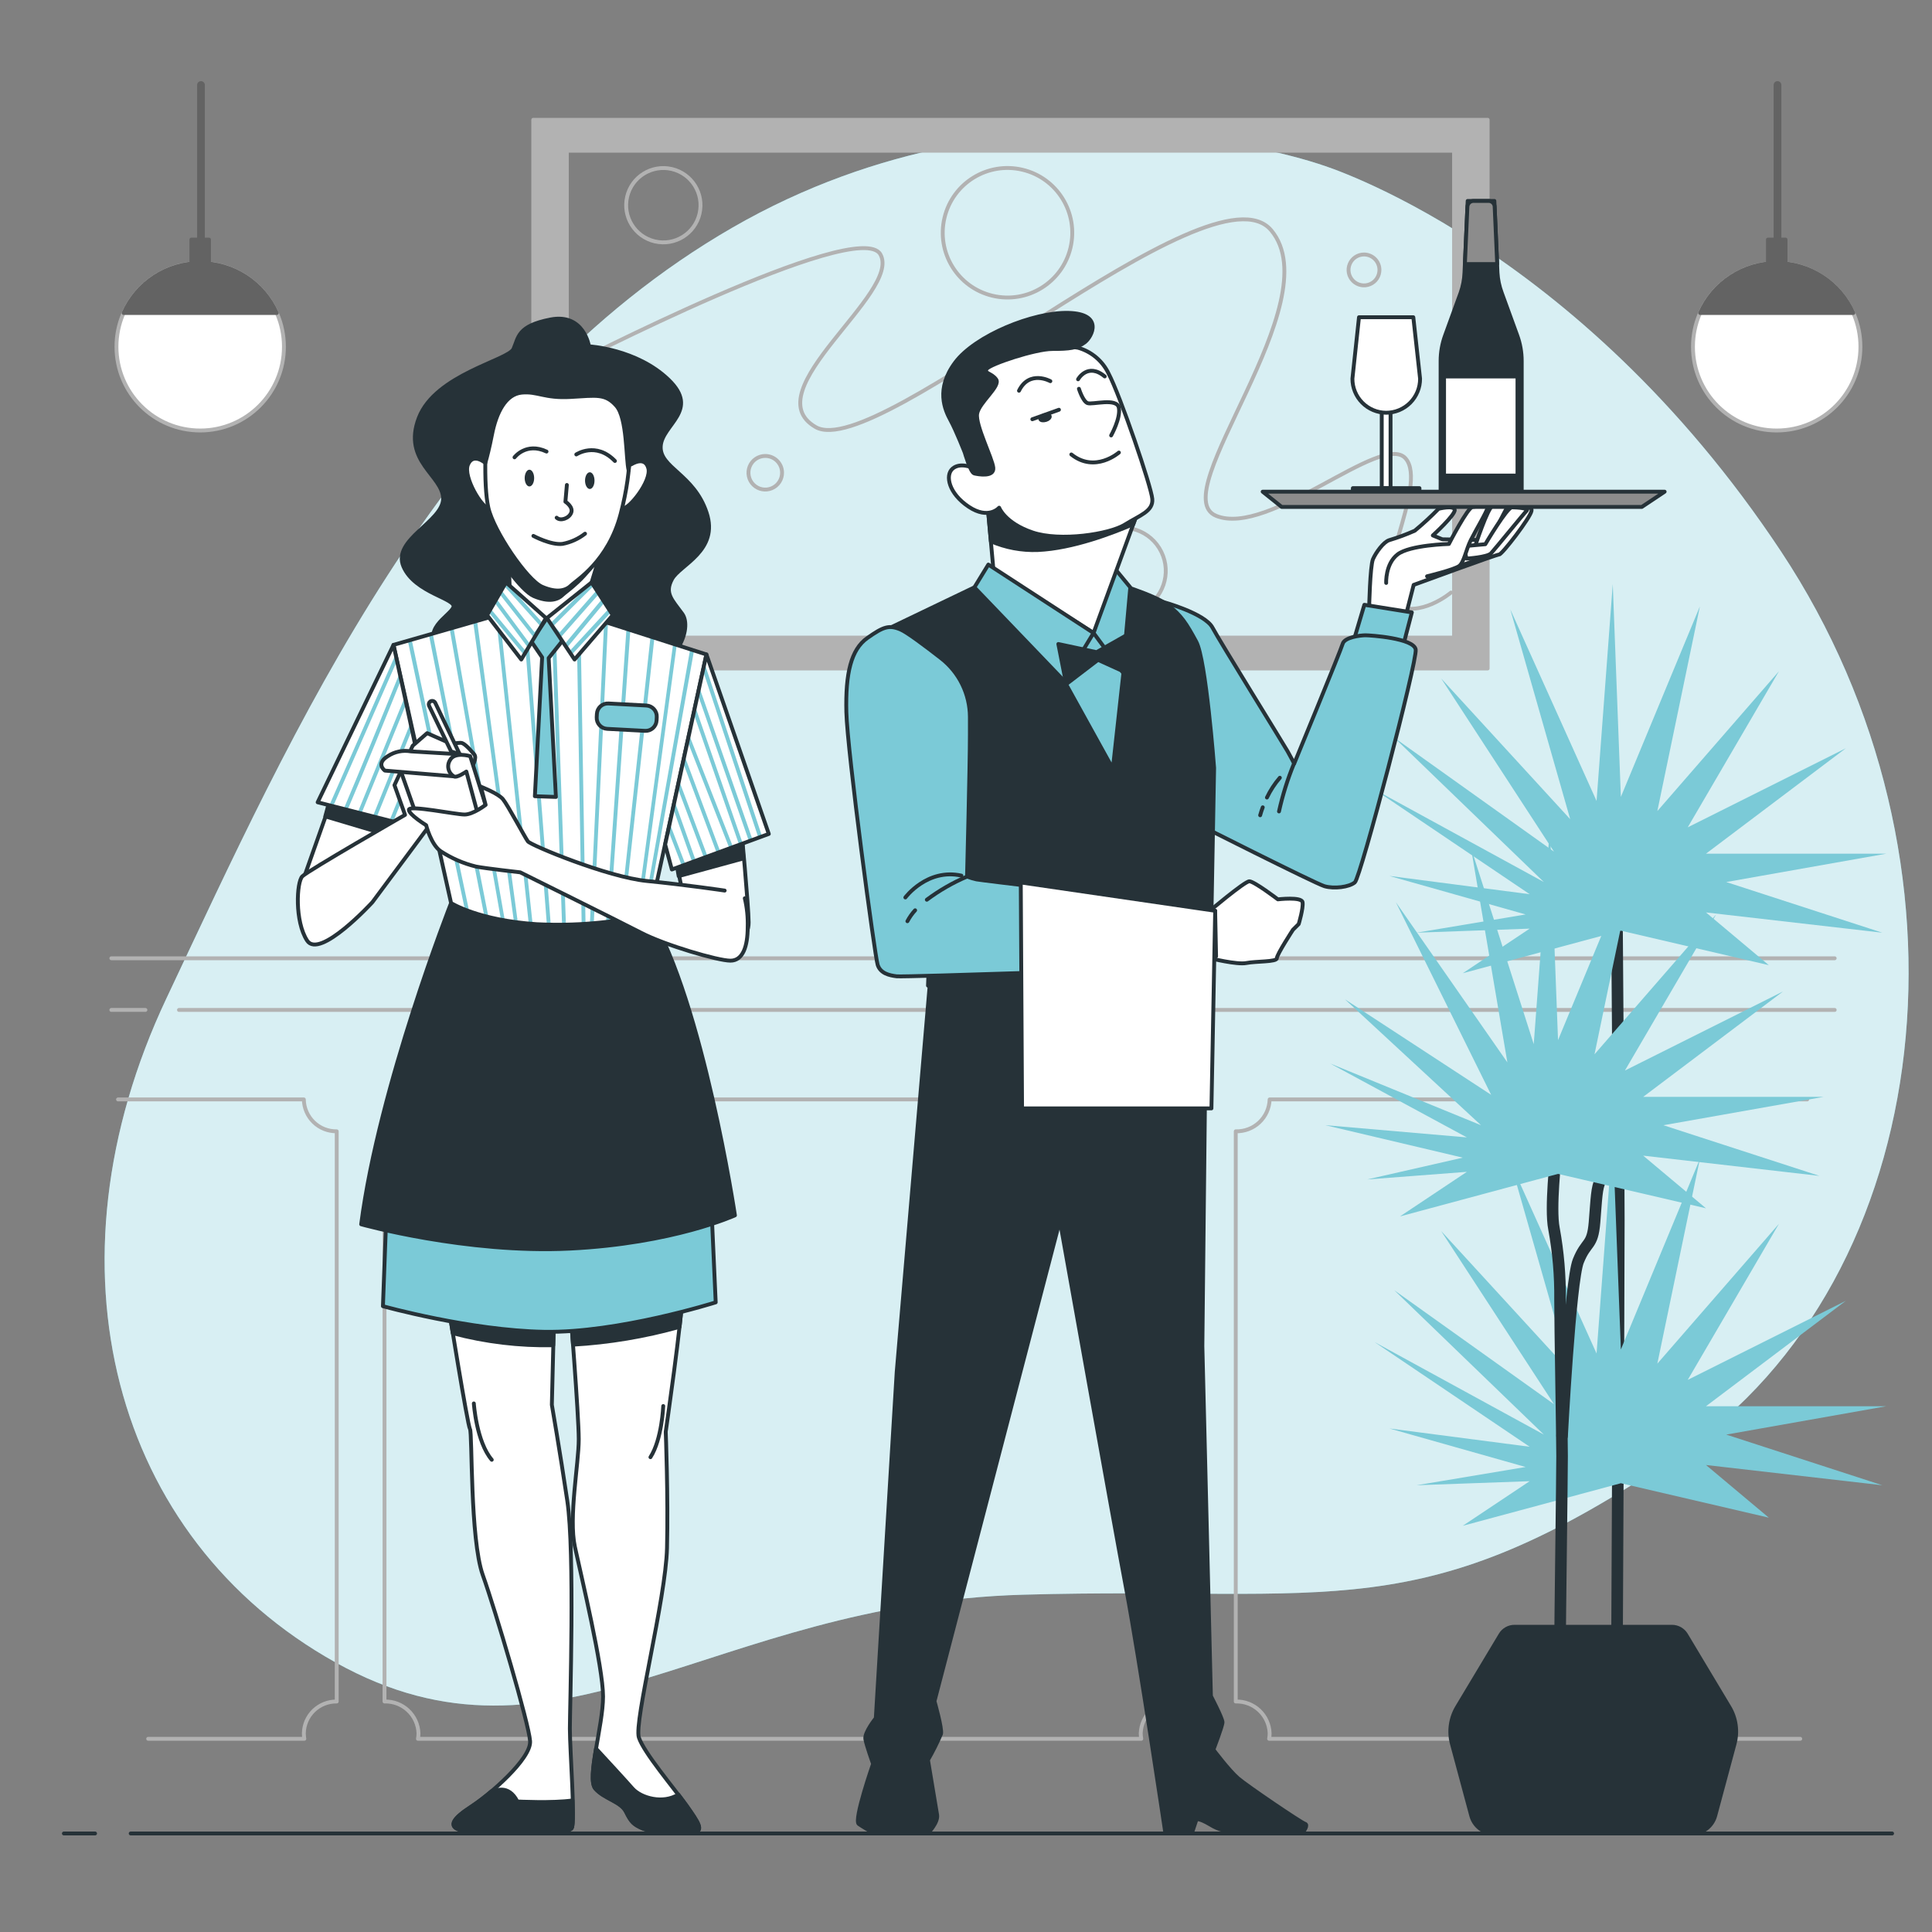 <svg width="170" height="170" viewBox="0 0 170 170" fill="none" xmlns="http://www.w3.org/2000/svg">
<rect x="0" y="0" width="170" height="170" fill="#808080" stroke="none"/>
<g id="Waiters-bro 1">
<g id="freepik--background-simple--inject-114">
<path id="Vector" d="M116.316 14.518C116.316 14.518 90.136 5.212 64.446 20.029C38.756 34.847 25.788 64.26 14.653 87.829C3.518 111.398 9.927 135.361 29.542 146.288C49.156 157.216 62.494 141.1 90.011 140.321C117.527 139.543 124.925 143.48 147.76 127.928C170.594 112.377 174.718 75.674 156.708 48.511C138.699 21.349 116.316 14.518 116.316 14.518Z" fill="#7BCAD7"/>
<path id="Vector_2" opacity="0.7" d="M116.316 14.518C116.316 14.518 90.136 5.212 64.446 20.029C38.756 34.847 25.788 64.26 14.653 87.829C3.518 111.398 9.927 135.361 29.542 146.288C49.156 157.216 62.494 141.1 90.011 140.321C117.527 139.543 124.925 143.48 147.76 127.928C170.594 112.377 174.718 75.674 156.708 48.511C138.699 21.349 116.316 14.518 116.316 14.518Z" fill="white"/>
</g>
<g id="freepik--Picture--inject-114">
<path id="Vector_3" d="M46.922 10.54V58.82H130.902V10.54H46.922ZM127.944 56.1H49.88V13.26H127.944V56.1Z" fill="#B2B2B2" stroke="#B2B2B2" stroke-width="0.34" stroke-linecap="round" stroke-linejoin="round"/>
<path id="Vector_4" d="M49.818 32.3C49.818 32.3 75.567 19.006 77.467 22.382C79.368 25.758 66.281 34.411 71.769 37.577C77.256 40.742 106.592 13.94 111.862 20.271C117.132 26.602 102.365 43.486 107.006 45.387C111.647 47.287 121.569 37.998 123.666 40.321C125.764 42.643 120.29 51.928 122.612 53.193C124.935 54.458 127.675 52.139 127.675 52.139" stroke="#B2B2B2" stroke-width="0.34" stroke-linecap="round" stroke-linejoin="round"/>
<path id="Vector_5" d="M94.195 21.799C94.923 18.738 93.032 15.665 89.97 14.937C86.908 14.209 83.836 16.1 83.108 19.162C82.379 22.224 84.271 25.296 87.333 26.024C90.394 26.753 93.467 24.861 94.195 21.799Z" stroke="#B2B2B2" stroke-width="0.34" stroke-linecap="round" stroke-linejoin="round"/>
<path id="Vector_6" d="M61.552 18.805C61.965 17.047 60.875 15.286 59.117 14.873C57.358 14.46 55.597 15.55 55.184 17.308C54.771 19.067 55.861 20.827 57.62 21.241C59.378 21.654 61.139 20.564 61.552 18.805Z" stroke="#B2B2B2" stroke-width="0.34" stroke-linecap="round" stroke-linejoin="round"/>
<path id="Vector_7" d="M68.815 41.586C68.818 41.878 68.734 42.165 68.574 42.409C68.413 42.654 68.184 42.846 67.915 42.96C67.646 43.075 67.349 43.107 67.061 43.052C66.774 42.998 66.509 42.859 66.3 42.654C66.091 42.45 65.948 42.187 65.889 41.901C65.829 41.614 65.855 41.317 65.965 41.046C66.074 40.774 66.262 40.542 66.503 40.377C66.745 40.212 67.03 40.123 67.323 40.12C67.517 40.118 67.71 40.155 67.89 40.227C68.07 40.3 68.234 40.407 68.373 40.544C68.511 40.68 68.622 40.842 68.698 41.02C68.774 41.199 68.814 41.391 68.815 41.586Z" stroke="#B2B2B2" stroke-width="0.34" stroke-linecap="round" stroke-linejoin="round"/>
<path id="Vector_8" d="M121.38 23.752C121.38 24.021 121.3 24.284 121.151 24.508C121.002 24.732 120.789 24.906 120.541 25.009C120.292 25.112 120.019 25.139 119.755 25.086C119.491 25.034 119.249 24.904 119.058 24.714C118.868 24.524 118.739 24.282 118.686 24.018C118.634 23.754 118.661 23.48 118.764 23.232C118.867 22.983 119.041 22.771 119.265 22.622C119.488 22.472 119.751 22.392 120.02 22.392C120.381 22.392 120.727 22.536 120.982 22.791C121.237 23.046 121.38 23.392 121.38 23.752Z" stroke="#B2B2B2" stroke-width="0.34" stroke-linecap="round" stroke-linejoin="round"/>
<path id="Vector_9" d="M100.45 53.643C102.333 52.721 103.113 50.446 102.191 48.562C101.269 46.678 98.994 45.899 97.11 46.821C95.226 47.743 94.447 50.018 95.369 51.901C96.291 53.785 98.566 54.565 100.45 53.643Z" stroke="#B2B2B2" stroke-width="0.34" stroke-linecap="round" stroke-linejoin="round"/>
<path id="Vector_10" d="M9.797 84.32H161.437" stroke="#B2B2B2" stroke-width="0.34" stroke-linecap="round" stroke-linejoin="round"/>
<path id="Vector_11" d="M15.748 88.866H161.438" stroke="#B2B2B2" stroke-width="0.34" stroke-linecap="round" stroke-linejoin="round"/>
<path id="Vector_12" d="M9.797 88.866H12.796" stroke="#B2B2B2" stroke-width="0.34" stroke-linecap="round" stroke-linejoin="round"/>
<path id="Vector_13" d="M159.019 96.74H111.718C111.694 97.508 111.367 98.234 110.808 98.76C110.249 99.286 109.504 99.568 108.736 99.545V149.719C109.503 149.696 110.247 149.978 110.806 150.504C111.365 151.029 111.693 151.754 111.718 152.521C111.718 152.682 111.702 152.842 111.671 153H158.407" stroke="#B2B2B2" stroke-width="0.34" stroke-linecap="round" stroke-linejoin="round"/>
<path id="Vector_14" d="M10.385 96.74H26.735C26.741 97.115 26.82 97.484 26.969 97.827C27.118 98.171 27.332 98.482 27.601 98.742C27.87 99.003 28.187 99.208 28.535 99.346C28.883 99.483 29.255 99.551 29.629 99.545V149.719C28.874 149.707 28.145 149.996 27.602 150.521C27.06 151.046 26.748 151.766 26.735 152.521C26.736 152.682 26.751 152.842 26.78 153H13.037" stroke="#B2B2B2" stroke-width="0.34" stroke-linecap="round" stroke-linejoin="round"/>
<path id="Vector_15" d="M100.375 96.74H36.823C36.798 97.508 36.469 98.235 35.909 98.761C35.348 99.287 34.602 99.569 33.834 99.545V149.719C34.602 149.695 35.347 149.977 35.907 150.502C36.468 151.027 36.797 151.753 36.823 152.521C36.822 152.682 36.806 152.842 36.775 153H100.423C100.393 152.842 100.377 152.682 100.375 152.521C100.4 151.754 100.728 151.029 101.287 150.504C101.846 149.978 102.591 149.696 103.357 149.719V99.545C102.59 99.568 101.845 99.286 101.286 98.76C100.727 98.234 100.399 97.508 100.375 96.74Z" stroke="#B2B2B2" stroke-width="0.34" stroke-linecap="round" stroke-linejoin="round"/>
</g>
<g id="freepik--Lamps--inject-114">
<path id="Vector_16" d="M156.335 37.88C160.404 37.88 163.702 34.581 163.702 30.512C163.702 26.443 160.404 23.144 156.335 23.144C152.265 23.144 148.967 26.443 148.967 30.512C148.967 34.581 152.265 37.88 156.335 37.88Z" fill="white" stroke="#B2B2B2" stroke-width="0.34" stroke-linecap="round" stroke-linejoin="round"/>
<path id="Vector_17" d="M149.6 27.54H163.077C162.501 26.233 161.557 25.122 160.361 24.342C159.164 23.561 157.767 23.146 156.338 23.146C154.91 23.146 153.512 23.561 152.316 24.342C151.12 25.122 150.176 26.233 149.6 27.54Z" fill="#636363" stroke="#636363" stroke-width="0.34" stroke-linecap="round" stroke-linejoin="round"/>
<path id="Vector_18" d="M156.404 21.767V7.48" stroke="#636363" stroke-width="0.68" stroke-linecap="round" stroke-linejoin="round"/>
<path id="Vector_19" d="M157.113 21.08H155.562V23.664H157.113V21.08Z" fill="#636363" stroke="#636363" stroke-width="0.34" stroke-linecap="round" stroke-linejoin="round"/>
<path id="Vector_20" d="M17.616 37.88C21.685 37.88 24.984 34.581 24.984 30.512C24.984 26.443 21.685 23.144 17.616 23.144C13.547 23.144 10.248 26.443 10.248 30.512C10.248 34.581 13.547 37.88 17.616 37.88Z" fill="white" stroke="#B2B2B2" stroke-width="0.34" stroke-linecap="round" stroke-linejoin="round"/>
<path id="Vector_21" d="M10.879 27.54H24.353C23.776 26.234 22.833 25.124 21.637 24.344C20.441 23.565 19.044 23.15 17.616 23.15C16.188 23.15 14.791 23.565 13.595 24.344C12.399 25.124 11.456 26.234 10.879 27.54Z" fill="#636363" stroke="#636363" stroke-width="0.34" stroke-linecap="round" stroke-linejoin="round"/>
<path id="Vector_22" d="M17.684 21.767V7.48" stroke="#636363" stroke-width="0.68" stroke-linecap="round" stroke-linejoin="round"/>
<path id="Vector_23" d="M18.39 21.08H16.84V23.664H18.39V21.08Z" fill="#636363" stroke="#636363" stroke-width="0.34" stroke-linecap="round" stroke-linejoin="round"/>
</g>
<g id="freepik--Plants--inject-114">
<path id="Vector_24" d="M142.266 79.22C142.266 79.22 142.442 101.51 142.442 107.396C142.442 113.281 142.266 148.536 142.266 148.536" stroke="#263238" stroke-width="1.02" stroke-linecap="round" stroke-linejoin="round"/>
<path id="Vector_25" d="M155.641 84.925L150.113 80.287L165.627 82.069L151.895 77.612L165.984 75.116H150.113L162.418 65.841L148.508 72.797L156.532 59.065L145.832 71.369L149.576 53.359L142.623 70.121L141.909 51.398L140.484 70.478L132.895 53.621L138.165 72.083L126.813 59.7L136.737 74.936L122.689 64.913L135.847 77.612L120.951 69.472L134.599 78.683L122.253 77.075L134.242 80.464L124.644 82.069L134.599 81.712L128.713 85.636L142.623 81.892L155.641 84.925Z" fill="#7BCAD7"/>
<path id="Vector_26" d="M155.641 133.542L150.113 128.908L165.627 130.689L151.895 126.232L165.984 123.736H150.113L162.418 114.461L148.508 121.417L156.532 107.685L145.832 119.989L149.576 101.979L142.623 118.741L141.909 100.018L140.484 119.098L132.895 102.241L138.165 120.703L126.813 108.324L136.737 123.556L122.689 113.533L135.847 126.232L120.951 118.092L134.599 127.303L122.253 125.694L134.242 129.084L124.644 130.689L134.599 130.332L128.713 134.256L142.623 130.512L155.641 133.542Z" fill="#7BCAD7"/>
<path id="Vector_27" d="M136.913 101.687C136.913 101.687 136.379 106.321 136.736 108.106C137.115 110.165 137.293 112.256 137.27 114.349C137.27 116.664 137.45 126.517 137.45 128.122C137.45 129.727 137.27 143.364 137.27 144.612V148.893" stroke="#263238" stroke-width="1.02" stroke-linecap="round" stroke-linejoin="round"/>
<path id="Vector_28" d="M137.451 126.34C137.451 126.34 138.165 112.74 138.876 110.959C139.586 109.177 140.127 109.711 140.304 107.559C140.481 105.407 140.481 104.529 140.838 103.819C141.122 103.183 141.361 102.527 141.552 101.857L141.909 100.432" stroke="#263238" stroke-width="1.02" stroke-linecap="round" stroke-linejoin="round"/>
<path id="Vector_29" d="M150.113 106.321L144.585 101.687L160.099 103.469L146.366 99.011L160.456 96.516H144.585L156.889 87.241L142.98 94.197L151.004 80.464L140.304 92.769L144.051 74.759L137.094 91.521L136.38 72.797L134.956 91.878L129.427 74.579L132.637 93.483L122.828 79.393L131.209 96.336L118.343 87.931L130.318 99.011L117.041 93.578L129.07 100.082L116.609 99.005L128.713 101.864L120.298 103.782L129.07 103.112L123.185 107.035L137.094 103.292L150.113 106.321Z" fill="#7BCAD7"/>
<path id="Vector_30" d="M132.032 143.837L128.214 150.202C127.924 150.685 127.734 151.221 127.656 151.779C127.578 152.337 127.612 152.905 127.758 153.449L129.458 159.769C129.578 160.218 129.844 160.615 130.213 160.897C130.582 161.179 131.034 161.332 131.498 161.33H148.886C149.35 161.332 149.802 161.179 150.171 160.897C150.54 160.615 150.806 160.218 150.926 159.769L152.626 153.449C152.772 152.905 152.808 152.337 152.729 151.779C152.651 151.221 152.461 150.684 152.17 150.202L148.355 143.837C148.226 143.624 148.045 143.448 147.828 143.326C147.611 143.204 147.367 143.14 147.118 143.14H133.28C133.029 143.137 132.782 143.2 132.563 143.322C132.344 143.445 132.161 143.622 132.032 143.837Z" fill="#263238" stroke="#263238" stroke-width="0.34" stroke-linejoin="round"/>
</g>
<g id="freepik--character-2--inject-114">
<path id="Vector_31" d="M120.471 53.55C120.471 53.55 120.552 49.79 120.811 49.202C121.069 48.614 121.729 47.699 122.232 47.532C123.002 47.302 123.756 47.023 124.49 46.696C125.22 46.092 125.918 45.449 126.581 44.772C126.581 44.772 127.917 44.431 128.002 44.856C128.087 45.282 126.077 47.114 126.077 47.114L126.914 47.454L131.334 47.539L133.925 44.945C133.925 44.945 134.843 44.36 134.761 44.945C134.679 45.53 132.167 48.79 131.918 48.79C131.67 48.79 124.391 51.466 124.391 51.466L123.555 54.727L120.471 53.55Z" fill="white" stroke="#263238" stroke-width="0.34" stroke-linecap="round" stroke-linejoin="round"/>
<path id="Vector_32" d="M128.413 49.79C128.413 49.79 130.168 49.287 130.419 48.868C130.671 48.45 132.51 44.788 132.677 44.52C132.844 44.251 131.759 44.438 131.341 44.52C130.923 44.601 129.75 48.199 129.75 48.199L127.91 48.783L128.413 49.79Z" fill="white" stroke="#263238" stroke-width="0.34" stroke-linecap="round" stroke-linejoin="round"/>
<path id="Vector_33" d="M129.045 49.151C129.045 49.151 130.867 49.038 131.201 48.685C131.534 48.331 134.128 45.135 134.346 44.928C134.563 44.72 133.465 44.646 133.04 44.639C132.615 44.632 130.694 47.886 130.694 47.886L128.77 48.063L129.045 49.151Z" fill="white" stroke="#263238" stroke-width="0.34" stroke-linecap="round" stroke-linejoin="round"/>
<g id="Vector_34">
<path d="M121.972 51.293C121.972 51.293 121.891 49.62 122.975 48.783C124.06 47.947 127.49 47.865 127.49 47.865C127.49 47.865 129.163 44.605 129.581 44.605C130 44.605 131.003 44.187 130.921 44.605C130.839 45.023 129.833 46.696 129.415 47.532C128.997 48.369 128.83 49.453 128.412 49.79C127.994 50.126 125.569 50.708 125.569 50.708" fill="white"/>
<path d="M121.972 51.293C121.972 51.293 121.891 49.62 122.975 48.783C124.06 47.947 127.49 47.865 127.49 47.865C127.49 47.865 129.163 44.605 129.581 44.605C130 44.605 131.003 44.187 130.921 44.605C130.839 45.023 129.833 46.696 129.415 47.532C128.997 48.369 128.83 49.453 128.412 49.79C127.994 50.126 125.569 50.708 125.569 50.708" stroke="#263238" stroke-width="0.34" stroke-linecap="round" stroke-linejoin="round"/>
</g>
<path id="Vector_35" d="M119.131 56.311L120.052 53.217L124.231 53.887L123.228 57.732L119.131 56.311Z" fill="#7BCAD7" stroke="#263238" stroke-width="0.34" stroke-linecap="round" stroke-linejoin="round"/>
<path id="Vector_36" d="M102.34 52.965C102.34 52.965 106.019 53.968 106.688 55.223C107.358 56.478 112.958 65.508 113.295 66.103C113.631 66.698 113.879 67.191 113.879 67.191C113.879 67.191 117.976 57.239 118.143 56.651C118.31 56.063 119.731 55.9 120.149 55.9C120.567 55.9 124.413 56.151 124.569 57.154C124.725 58.157 119.717 77.214 119.217 77.639C118.718 78.064 117.378 78.224 116.542 77.979C115.705 77.734 104.75 72.199 104.75 72.199L102.34 52.965Z" fill="#7BCAD7" stroke="#263238" stroke-width="0.34" stroke-linecap="round" stroke-linejoin="round"/>
<path id="Vector_37" d="M113.864 67.181C113.303 68.547 112.86 69.959 112.541 71.4" stroke="#263238" stroke-width="0.34" stroke-linecap="round" stroke-linejoin="round"/>
<path id="Vector_38" d="M111.111 71.037C111.029 71.257 110.951 71.492 110.883 71.737" stroke="#263238" stroke-width="0.34" stroke-linecap="round" stroke-linejoin="round"/>
<path id="Vector_39" d="M112.616 68.435C112.162 68.963 111.78 69.548 111.48 70.176" stroke="#263238" stroke-width="0.34" stroke-linecap="round" stroke-linejoin="round"/>
<path id="Vector_40" d="M81.891 85.68L78.902 120.731L77.063 151.185C77.063 151.185 76.043 152.449 76.145 153.024C76.247 153.599 76.825 155.207 76.825 155.207C76.825 155.207 75.101 160.15 75.563 160.494C76.004 160.792 76.464 161.061 76.94 161.3H81.653C81.653 161.3 82.571 160.378 82.458 159.688C82.346 158.998 81.653 154.863 81.653 154.863C82.082 154.121 82.466 153.354 82.802 152.565C82.917 152.106 82.227 149.692 82.227 149.692L93.26 107.403C93.26 107.403 97.969 133.831 99.118 139.924C100.268 146.017 102.518 161.136 102.518 161.136H104.932L105.272 160.116C105.272 160.116 105.388 159.889 106.537 160.575C107.19 160.983 107.951 161.184 108.72 161.15H114.697C114.697 161.15 115.156 160.575 114.813 160.47C114.469 160.365 109.757 157.172 108.951 156.482C108.145 155.792 106.768 153.956 106.768 153.956C106.768 153.956 107.571 151.885 107.571 151.542C107.571 151.198 106.551 149.243 106.551 149.243L105.799 118.453L106.139 86.493L81.891 85.68Z" fill="#263238" stroke="#263238" stroke-width="0.34" stroke-linecap="round" stroke-linejoin="round"/>
<path id="Vector_41" d="M85.74 51.68L78.481 55.162L81.996 77.758L81.656 86.727C81.656 86.727 87.681 90.025 94.495 89.811C98.618 89.673 102.68 88.773 106.476 87.156L106.833 67.572C106.833 67.572 106.116 58.031 105.255 56.454C104.395 54.876 103.963 54.159 102.746 53.227C101.529 52.296 97.796 51.218 97.796 51.218C97.796 51.218 91.037 50.66 90.819 50.66C90.602 50.66 85.74 51.68 85.74 51.68Z" fill="#263238" stroke="#263238" stroke-width="0.34" stroke-linecap="round" stroke-linejoin="round"/>
<path id="Vector_42" d="M93.654 59.932L97.921 67.647L98.924 58.538L95.912 54.162L93.688 59.184L93.654 59.932Z" fill="#7BCAD7" stroke="#263238" stroke-width="0.34" stroke-linecap="round" stroke-linejoin="round"/>
<path id="Vector_43" d="M96.223 55.696L98.786 59.153L99.456 51.684L97.895 49.79L96.223 55.696Z" fill="#7BCAD7" stroke="#263238" stroke-width="0.34" stroke-linecap="round" stroke-linejoin="round"/>
<path id="Vector_44" d="M86.856 43.989L87.413 50.123L96.222 55.696L100.013 45.329L86.856 43.989Z" fill="white" stroke="#263238" stroke-width="0.34" stroke-linecap="round" stroke-linejoin="round"/>
<path id="Vector_45" d="M87.189 47.627C88.489 48.188 89.898 48.452 91.313 48.399C94.373 48.267 97.922 46.903 99.721 46.121L100.013 45.329L86.856 43.989L87.189 47.627Z" fill="#263238" stroke="#263238" stroke-width="0.34" stroke-linecap="round" stroke-linejoin="round"/>
<path id="Vector_46" d="M96.221 55.696L93.653 59.932L85.738 51.684L86.966 49.678L96.221 55.696Z" fill="#7BCAD7" stroke="#263238" stroke-width="0.34" stroke-linecap="round" stroke-linejoin="round"/>
<path id="Vector_47" d="M106.254 80.308C106.254 80.308 109.514 77.547 109.933 77.547C110.351 77.547 112.442 79.135 112.442 79.135C112.442 79.135 114.53 78.887 114.615 79.387C114.7 79.887 114.275 81.311 114.275 81.311L113.771 81.811C113.771 81.811 112.35 83.987 112.35 84.32C112.35 84.653 110.511 84.572 109.674 84.738C108.838 84.905 106.499 84.32 106.499 84.32L106.254 80.308Z" fill="white" stroke="#263238" stroke-width="0.34" stroke-linecap="round" stroke-linejoin="round"/>
<path id="Vector_48" d="M103.074 80.057L106.923 80.142L107.005 84.154L103.829 84.239L103.074 80.057Z" fill="white" stroke="#263238" stroke-width="0.34" stroke-linecap="round" stroke-linejoin="round"/>
<path id="Vector_49" d="M85.342 63.074C85.337 62.08 85.107 61.1 84.669 60.209C84.231 59.317 83.596 58.536 82.812 57.926C81.473 56.882 79.807 55.628 79.235 55.39C78.232 54.971 77.733 55.138 76.311 56.144C74.89 57.151 74.387 59.235 74.472 62.666C74.557 66.096 76.978 84.154 77.229 84.905C77.481 85.656 78.249 85.826 78.902 85.908C79.555 85.99 102.621 85.204 103.066 85.157C104.657 84.99 104.916 82.824 104.824 81.811C104.657 79.972 103.066 79.387 100.642 79.135C98.218 78.884 86.362 77.466 85.927 77.381C85.642 77.319 85.362 77.234 85.09 77.129C85.09 77.129 85.342 67.347 85.342 64.672C85.342 64.073 85.342 63.546 85.342 63.074Z" fill="#7BCAD7" stroke="#263238" stroke-width="0.34" stroke-linecap="round" stroke-linejoin="round"/>
<path id="Vector_50" d="M80.524 80.097C80.257 80.388 80.028 80.711 79.844 81.06" stroke="#263238" stroke-width="0.34" stroke-linecap="round" stroke-linejoin="round"/>
<path id="Vector_51" d="M85.099 77.129C83.84 77.666 82.65 78.351 81.553 79.169" stroke="#263238" stroke-width="0.34" stroke-linecap="round" stroke-linejoin="round"/>
<path id="Vector_52" d="M79.664 78.969C79.664 78.969 81.588 76.378 84.597 77.048" stroke="#263238" stroke-width="0.34" stroke-linecap="round" stroke-linejoin="round"/>
<path id="Vector_53" d="M122.357 35.653H121.582V42.952H122.357V35.653Z" fill="white" stroke="#263238" stroke-width="0.34" stroke-linecap="round" stroke-linejoin="round"/>
<path id="Vector_54" d="M124.901 42.953H119.039V43.286H124.901V42.953Z" fill="white" stroke="#263238" stroke-width="0.34" stroke-linecap="round" stroke-linejoin="round"/>
<path id="Vector_55" d="M121.97 36.319C121.179 36.314 120.423 35.995 119.866 35.433C119.31 34.871 118.999 34.111 119.002 33.32L119.58 27.914H124.36L124.955 33.32C124.957 33.713 124.881 34.103 124.731 34.466C124.582 34.83 124.362 35.16 124.085 35.439C123.808 35.717 123.478 35.938 123.115 36.09C122.752 36.241 122.363 36.319 121.97 36.319Z" fill="white" stroke="#263238" stroke-width="0.34" stroke-linecap="round" stroke-linejoin="round"/>
<path id="Vector_56" d="M131.768 23.991L131.493 17.68H129.143L128.861 23.991C128.838 24.597 128.724 25.197 128.521 25.769L127.161 29.509C126.896 30.233 126.76 30.998 126.76 31.77V43.972H133.9V31.763C133.9 30.992 133.764 30.226 133.499 29.502L132.139 25.762C131.926 25.194 131.801 24.596 131.768 23.991Z" fill="#263238" stroke="#263238" stroke-width="0.34" stroke-linecap="round" stroke-linejoin="round"/>
<path id="Vector_57" d="M133.526 33.127H127.066V41.844H133.526V33.127Z" fill="white" stroke="#263238" stroke-width="0.34" stroke-linecap="round" stroke-linejoin="round"/>
<path id="Vector_58" d="M131.738 23.236C131.736 23.218 131.736 23.2 131.738 23.181L131.517 18.187C131.512 18.05 131.453 17.921 131.354 17.826C131.255 17.732 131.123 17.679 130.987 17.68H129.65C129.514 17.681 129.383 17.734 129.284 17.828C129.186 17.922 129.127 18.051 129.12 18.187L128.902 23.181C128.902 23.181 128.902 23.219 128.902 23.236H131.738Z" fill="#8C8C8C" stroke="#263238" stroke-width="0.34" stroke-linecap="round" stroke-linejoin="round"/>
<path id="Vector_59" d="M144.468 44.605H112.776L111.104 43.265H146.474L144.468 44.605Z" fill="#8C8C8C" stroke="#263238" stroke-width="0.34" stroke-linecap="round" stroke-linejoin="round"/>
<path id="Vector_60" d="M89.82 77.649L89.933 97.529H106.596L106.926 80.142L89.82 77.649Z" fill="white" stroke="#263238" stroke-width="0.34" stroke-linecap="round" stroke-linejoin="round"/>
<path id="Vector_61" d="M94.862 30.6C95.443 30.765 95.982 31.052 96.444 31.441C96.906 31.83 97.28 32.313 97.541 32.858C98.561 34.786 101.308 42.82 101.393 43.908C101.478 44.996 100.305 45.332 98.966 46.169C97.626 47.005 93.274 47.675 90.847 46.849C88.419 46.023 87.916 44.673 87.916 44.673C87.916 44.673 86.994 45.761 85.237 44.588C83.479 43.415 83.146 41.827 83.815 41.239C84.485 40.651 85.573 41.157 85.573 41.157C85.573 41.157 83.73 36.635 83.897 35.037C84.064 33.439 84.149 31.858 86.828 30.77C89.507 29.682 94.862 30.6 94.862 30.6Z" fill="white" stroke="#263238" stroke-width="0.34" stroke-linecap="round" stroke-linejoin="round"/>
<path id="Vector_62" d="M94.936 34.211C94.936 34.211 95.275 35.299 95.687 35.469C96.098 35.639 98.284 34.966 98.451 35.887C98.618 36.809 97.771 38.315 97.771 38.315" stroke="#263238" stroke-width="0.34" stroke-linecap="round" stroke-linejoin="round"/>
<path id="Vector_63" d="M98.453 39.821C98.453 39.821 96.359 41.66 94.268 39.988" stroke="#263238" stroke-width="0.34" stroke-linecap="round" stroke-linejoin="round"/>
<path id="Vector_64" d="M90.836 36.89L93.178 36.054" stroke="#263238" stroke-width="0.34" stroke-linecap="round" stroke-linejoin="round"/>
<path id="Vector_65" d="M92.423 33.541C92.423 33.541 90.584 32.521 89.662 34.381" stroke="#263238" stroke-width="0.34" stroke-linecap="round" stroke-linejoin="round"/>
<path id="Vector_66" d="M94.861 33.375C94.861 33.375 95.698 31.868 97.207 33.123" stroke="#263238" stroke-width="0.34" stroke-linecap="round" stroke-linejoin="round"/>
<path id="Vector_67" d="M92.365 36.615C92.406 36.734 92.249 36.89 92.025 36.955C91.801 37.019 91.576 36.995 91.539 36.877C91.501 36.758 91.651 36.601 91.879 36.536C92.107 36.472 92.324 36.496 92.365 36.615Z" fill="#263238" stroke="#263238" stroke-width="0.34" stroke-linecap="round" stroke-linejoin="round"/>
<path id="Vector_68" d="M84.893 39.821C84.893 39.821 85.393 41.579 85.73 41.66C86.066 41.742 87.488 42 87.403 41.161C87.318 40.321 85.815 37.393 85.981 36.401C86.148 35.408 88.072 33.973 87.654 33.388C87.236 32.803 86.566 32.885 86.818 32.467C87.069 32.049 91.085 30.709 92.598 30.709C94.111 30.709 94.774 30.627 95.444 30.124C96.113 29.621 97.116 27.612 94.019 27.53C90.922 27.448 85.818 29.539 84.06 31.882C82.303 34.225 83.139 36.067 83.639 36.982C84.139 37.897 84.893 39.821 84.893 39.821Z" fill="#263238" stroke="#263238" stroke-width="0.34" stroke-linecap="round" stroke-linejoin="round"/>
<path id="Vector_69" d="M96.491 57.385L93.125 56.668L93.819 60.201L96.617 58.062L99.735 59.48L99.16 55.872L96.491 57.385Z" fill="#263238" stroke="#263238" stroke-width="0.34" stroke-linecap="round" stroke-linejoin="round"/>
</g>
<g id="freepik--character-1--inject-114">
<path id="Vector_70" d="M59.371 75.069L60.469 80.645C60.469 80.645 61.061 81.488 63.002 82.345C64.944 83.201 65.875 82.511 65.875 81.161C65.875 79.812 65.195 72.546 65.195 72.546L59.371 75.069Z" fill="white" stroke="#263238" stroke-width="0.34" stroke-linecap="round" stroke-linejoin="round"/>
<path id="Vector_71" d="M59.718 77.092L65.42 75.534L65.199 72.536L59.371 75.069L59.718 77.092Z" fill="#263238" stroke="#263238" stroke-width="0.34" stroke-linecap="round" stroke-linejoin="round"/>
<path id="Vector_72" d="M29.239 70.173L26.52 77.86L28.559 79.38C28.559 79.38 30.259 79.55 31.348 78.788C32.435 78.027 35.149 71.781 35.149 71.781L29.239 70.173Z" fill="white" stroke="#263238" stroke-width="0.34" stroke-linecap="round" stroke-linejoin="round"/>
<path id="Vector_73" d="M28.623 71.835L34.325 73.535L35.134 71.777L29.14 69.907L28.623 71.835Z" fill="#263238" stroke="#263238" stroke-width="0.34" stroke-linecap="round" stroke-linejoin="round"/>
<path id="Vector_74" d="M50.137 114.597C50.137 114.597 50.925 124.505 50.925 126.647C50.925 128.789 50.025 133.515 50.586 136.105C51.147 138.696 53.064 146.69 53.064 149.28C53.064 151.871 51.602 156.488 52.384 157.389C53.166 158.29 54.638 158.515 55.087 159.429C55.536 160.344 55.767 160.555 56.553 160.895C57.338 161.235 60.493 161.456 61.17 161.235C61.846 161.014 61.51 160.446 60.381 158.855C59.252 157.264 56.665 154.238 56.216 152.888C55.767 151.538 58.579 140.726 58.691 136.228C58.803 131.73 58.579 125.98 58.579 125.98C58.579 125.98 60.044 115.845 60.044 113.818L50.137 114.597Z" fill="white" stroke="#263238" stroke-width="0.34" stroke-linecap="round" stroke-linejoin="round"/>
<path id="Vector_75" d="M50.422 118.32C53.594 118.138 56.737 117.612 59.796 116.753C59.946 115.437 60.048 114.345 60.048 113.815L50.137 114.604C50.137 114.604 50.266 116.229 50.422 118.32Z" fill="#263238" stroke="#263238" stroke-width="0.34" stroke-linecap="round" stroke-linejoin="round"/>
<path id="Vector_76" d="M58.36 123.719C58.36 123.719 58.248 126.647 57.234 128.221" stroke="#263238" stroke-width="0.34" stroke-linecap="round" stroke-linejoin="round"/>
<path id="Vector_77" d="M61.174 161.218C61.854 160.993 61.514 160.429 60.386 158.838C60.192 158.566 59.95 158.25 59.689 157.906C58.352 158.753 56.411 158.226 55.656 157.376C54.976 156.601 53.232 154.714 52.447 153.864C52.171 155.492 51.988 156.924 52.389 157.376C53.178 158.277 54.643 158.501 55.092 159.416C55.541 160.33 55.772 160.541 56.557 160.881C57.343 161.221 60.498 161.442 61.174 161.218Z" fill="#263238" stroke="#263238" stroke-width="0.34" stroke-linecap="round" stroke-linejoin="round"/>
<path id="Vector_78" d="M39.439 114.821C39.439 114.821 41.139 125.406 41.354 125.746C41.568 126.086 41.354 135.429 42.479 138.584C43.604 141.739 46.532 151.647 46.644 153.204C46.756 154.761 43.043 157.95 41.479 158.964C39.915 159.977 39.439 160.664 40.459 161.004C41.479 161.344 45.077 161.004 46.539 160.891C48.001 160.779 49.966 161.32 50.302 160.871C50.639 160.422 50.143 154.02 50.143 152.106C50.143 150.192 50.591 136.564 49.918 132.063C49.245 127.561 48.558 123.614 48.558 123.614L48.786 114.383L38.875 114.043L39.439 114.821Z" fill="white" stroke="#263238" stroke-width="0.34" stroke-linecap="round" stroke-linejoin="round"/>
<path id="Vector_79" d="M39.438 114.821C39.438 114.821 39.605 115.869 39.84 117.31C42.722 118.076 45.698 118.433 48.68 118.371L48.778 114.373L38.867 114.033L39.438 114.821Z" fill="#263238" stroke="#263238" stroke-width="0.34" stroke-linecap="round" stroke-linejoin="round"/>
<path id="Vector_80" d="M41.693 123.491C41.693 123.491 41.918 126.871 43.271 128.449" stroke="#263238" stroke-width="0.34" stroke-linecap="round" stroke-linejoin="round"/>
<path id="Vector_81" d="M50.298 160.861C50.428 160.687 50.424 159.695 50.373 158.423C48.619 158.675 45.521 158.515 45.521 158.515C44.733 156.937 43.481 157.614 43.481 157.614H43.25C42.68 158.103 42.08 158.557 41.455 158.974C39.877 159.994 39.415 160.674 40.435 161.014C41.455 161.354 44.988 161.33 46.45 161.218C47.912 161.106 49.979 161.31 50.298 160.861Z" fill="#263238" stroke="#263238" stroke-width="0.34" stroke-linecap="round" stroke-linejoin="round"/>
<path id="Vector_82" d="M34.035 105.811L33.695 114.934C33.695 114.934 41.355 117.072 47.887 117.188C54.418 117.303 62.976 114.597 62.976 114.597L62.524 104.574L34.26 104.125L34.035 105.811Z" fill="#7BCAD7" stroke="#263238" stroke-width="0.34" stroke-linecap="round" stroke-linejoin="round"/>
<path id="Vector_83" d="M39.693 79.461C39.693 79.461 33.359 95.564 31.781 107.726C31.781 107.726 41.016 110.316 50.141 109.868C59.267 109.419 64.669 106.94 64.669 106.94C64.669 106.94 61.854 88.24 57.189 80.475L39.693 79.461Z" fill="#263238" stroke="#263238" stroke-width="0.34" stroke-linecap="round" stroke-linejoin="round"/>
<path id="Vector_84" d="M51.828 30.474C51.828 30.474 51.376 27.547 48.449 28.111C45.521 28.676 45.633 29.689 45.185 30.702C44.736 31.715 38.313 32.953 36.851 36.781C35.389 40.61 38.99 41.851 38.99 43.877C38.99 45.903 34.485 47.481 35.498 49.844C36.511 52.207 40.227 52.659 39.891 53.448C39.554 54.237 36.851 55.488 38.871 57.276C40.891 59.065 50.02 60.88 54.851 59.979C59.682 59.078 60.934 55.25 60.032 54.012C59.132 52.775 58.455 52.21 59.132 50.952C59.808 49.694 63.297 48.477 62.171 45.098C61.046 41.718 58.02 41.174 58.139 39.26C58.258 37.346 61.627 36.108 58.819 33.405C56.01 30.702 51.828 30.474 51.828 30.474Z" fill="#263238" stroke="#263238" stroke-width="0.34" stroke-linecap="round" stroke-linejoin="round"/>
<path id="Vector_85" d="M43.744 54.125L34.625 56.743L39.691 79.461C39.691 79.461 42.071 80.981 47.208 81.321C50.553 81.49 53.906 81.206 57.174 80.475L62.158 57.586L53.458 54.801L43.744 54.125Z" fill="white"/>
<path id="Vector_86" d="M41.977 54.631L41.637 54.726L45.224 81.117L45.564 81.165L41.977 54.631Z" fill="#7BCAD7"/>
<path id="Vector_87" d="M43.973 54.142L43.745 54.125L43.637 54.155L46.523 81.26L46.863 81.287L43.973 54.142Z" fill="#7BCAD7"/>
<path id="Vector_88" d="M46.359 54.305L46.02 54.281L48.121 81.365H48.461L46.359 54.305Z" fill="#7BCAD7"/>
<path id="Vector_89" d="M39.904 55.226L39.565 55.321L44.08 80.92L44.42 80.985L39.904 55.226Z" fill="#7BCAD7"/>
<path id="Vector_90" d="M37.738 55.848L42.611 80.58L42.974 80.672L38.078 55.76L37.738 55.848Z" fill="#7BCAD7"/>
<path id="Vector_91" d="M51.076 54.635L50.736 54.611L51.182 81.314L51.522 81.294L51.076 54.635Z" fill="#7BCAD7"/>
<path id="Vector_92" d="M40.908 80.036C41.024 80.084 41.149 80.131 41.282 80.179L36.223 56.284L35.883 56.379L40.908 80.036Z" fill="#7BCAD7"/>
<path id="Vector_93" d="M59.232 56.648L55.965 80.726L56.305 80.662L59.548 56.753L59.232 56.648Z" fill="#7BCAD7"/>
<path id="Vector_94" d="M61.07 57.239L60.73 57.134L56.568 80.594L56.908 80.516L61.07 57.239Z" fill="#7BCAD7"/>
<path id="Vector_95" d="M57.583 56.12L57.243 56.015L54.523 80.964L54.863 80.913L57.583 56.12Z" fill="#7BCAD7"/>
<path id="Vector_96" d="M53.496 54.811H53.459L53.159 54.788L51.908 81.26L52.248 81.233L53.496 54.811Z" fill="#7BCAD7"/>
<path id="Vector_97" d="M49.458 81.379H49.797L48.869 54.488L48.529 54.465L49.458 81.379Z" fill="#7BCAD7"/>
<path id="Vector_98" d="M55.465 55.444L55.125 55.335L53.326 81.124L53.666 81.083L55.465 55.444Z" fill="#7BCAD7"/>
<path id="Vector_99" d="M56.874 62.079L53.54 61.901C53.005 61.872 52.549 62.283 52.521 62.817L52.505 63.112C52.477 63.647 52.887 64.103 53.421 64.132L56.755 64.309C57.289 64.338 57.746 63.928 57.774 63.393L57.79 63.098C57.819 62.563 57.408 62.107 56.874 62.079Z" fill="#7BCAD7" stroke="#263238" stroke-width="0.34" stroke-linecap="round" stroke-linejoin="round"/>
<path id="Vector_100" d="M43.744 54.125L34.625 56.743L39.691 79.461C39.691 79.461 42.071 80.981 47.208 81.321C50.553 81.49 53.906 81.206 57.174 80.475L62.158 57.586L53.458 54.801L43.744 54.125Z" stroke="#263238" stroke-width="0.34" stroke-linecap="round" stroke-linejoin="round"/>
<path id="Vector_101" d="M44.693 47.794L44.887 52.591L48.277 55.216L51.657 52.567L53.013 48.113L48.532 49.456L44.693 47.794Z" fill="white" stroke="#263238" stroke-width="0.34" stroke-linecap="round" stroke-linejoin="round"/>
<path id="Vector_102" d="M53.013 48.113L48.532 49.473L44.693 47.811L44.792 50.255C45.598 51.343 46.421 52.214 46.971 52.452C48.331 53.026 49.083 52.771 49.532 52.323C49.872 51.983 51.589 50.929 52.867 48.606L53.013 48.113Z" fill="#263238" stroke="#263238" stroke-width="0.34" stroke-linecap="round" stroke-linejoin="round"/>
<path id="Vector_103" d="M46.744 56.433L47.703 57.841L47.064 70.06L48.917 70.125L48.278 57.905L49.814 55.984L48.124 54.383L46.744 56.433Z" fill="#7BCAD7" stroke="#263238" stroke-width="0.34" stroke-linecap="round" stroke-linejoin="round"/>
<path id="Vector_104" d="M44.522 51.248L48.044 54.383L45.868 58.031L42.859 54.128L44.522 51.248Z" fill="white"/>
<path id="Vector_105" d="M43 53.88L46.104 57.633L46.288 57.324L43.18 53.57L43 53.88Z" fill="#7BCAD7"/>
<path id="Vector_106" d="M43.69 52.693L43.506 53.013L46.474 57.015L46.661 56.698L43.69 52.693Z" fill="#7BCAD7"/>
<path id="Vector_107" d="M44.613 51.33L44.521 51.248L44.351 51.544L47.503 55.053L47.027 55.631L44.124 51.938L43.943 52.255L46.997 56.137L47.768 54.842L44.613 51.33Z" fill="#7BCAD7"/>
<path id="Vector_108" d="M44.522 51.248L48.044 54.383L45.868 58.031L42.859 54.128L44.522 51.248Z" stroke="#263238" stroke-width="0.34" stroke-linecap="round" stroke-linejoin="round"/>
<path id="Vector_109" d="M52.055 51.248L48.125 54.383L50.556 58.031L53.915 54.128L52.055 51.248Z" fill="white"/>
<path id="Vector_110" d="M53.756 53.88L50.291 57.633L50.084 57.324L53.555 53.57L53.756 53.88Z" fill="#7BCAD7"/>
<path id="Vector_111" d="M52.99 52.693L53.194 53.013L49.875 57.015L49.668 56.698L52.99 52.693Z" fill="#7BCAD7"/>
<path id="Vector_112" d="M51.957 51.33L52.056 51.248L52.249 51.544L48.727 55.053L49.257 55.631L52.501 51.938L52.705 52.255L49.291 56.137L48.428 54.842L51.957 51.33Z" fill="#7BCAD7"/>
<path id="Vector_113" d="M52.055 51.248L48.125 54.383L50.556 58.031L53.915 54.128L52.055 51.248Z" stroke="#263238" stroke-width="0.34" stroke-linecap="round" stroke-linejoin="round"/>
<path id="Vector_114" d="M42.705 40.732C42.705 40.732 41.624 39.794 41.175 40.882C40.726 41.97 42.457 44.785 42.967 44.659C43.477 44.533 43.161 40.882 43.161 40.882L42.705 40.732Z" fill="white" stroke="#263238" stroke-width="0.34" stroke-linecap="round" stroke-linejoin="round"/>
<path id="Vector_115" d="M55.548 40.858C55.548 40.858 56.741 40.066 57.047 41.198C57.353 42.33 55.276 44.904 54.786 44.71C54.297 44.516 55.079 40.943 55.079 40.943L55.548 40.858Z" fill="white" stroke="#263238" stroke-width="0.34" stroke-linecap="round" stroke-linejoin="round"/>
<path id="Vector_116" d="M46.551 32.052C46.551 32.052 43.545 33.014 43.097 35.7C42.689 38.138 42.519 42.612 42.967 44.659C43.416 46.706 46.367 51.058 47.704 51.632C49.04 52.207 49.815 51.952 50.264 51.503C50.713 51.054 53.524 49.392 54.612 45.234C55.7 41.075 55.575 38.005 54.871 34.867C54.436 32.932 49.815 30.58 46.551 32.052Z" fill="white" stroke="#263238" stroke-width="0.34" stroke-linecap="round" stroke-linejoin="round"/>
<path id="Vector_117" d="M54.87 34.867C54.435 32.932 49.815 30.58 46.55 32.052C46.55 32.052 43.545 33.014 43.096 35.7C42.847 37.366 42.716 39.047 42.705 40.732C42.855 40.215 43.069 39.372 43.286 38.26C43.671 36.275 44.504 34.677 45.911 34.547C47.319 34.418 47.894 35.061 50.199 34.932C52.504 34.802 53.259 34.612 54.228 35.7C55.197 36.788 55.061 40.372 55.316 41.395C55.528 39.209 55.378 37.004 54.87 34.867Z" fill="#263238" stroke="#263238" stroke-width="0.34" stroke-linecap="round" stroke-linejoin="round"/>
<path id="Vector_118" d="M49.88 42.673L49.751 44.146C49.751 44.146 50.455 44.594 50.264 45.108C50.074 45.621 49.302 45.873 48.982 45.553" stroke="#263238" stroke-width="0.34" stroke-linecap="round" stroke-linejoin="round"/>
<path id="Vector_119" d="M46.935 47.155C46.935 47.155 48.472 47.984 49.496 47.858C50.218 47.72 50.897 47.412 51.478 46.961" stroke="#263238" stroke-width="0.34" stroke-linecap="round" stroke-linejoin="round"/>
<path id="Vector_120" d="M47.001 42.068C47.001 42.473 46.814 42.803 46.583 42.803C46.352 42.803 46.168 42.463 46.168 42.068C46.168 41.674 46.355 41.33 46.583 41.33C46.811 41.33 47.001 41.66 47.001 42.068Z" fill="#263238"/>
<path id="Vector_121" d="M52.312 42.289C52.312 42.697 52.124 43.027 51.897 43.027C51.669 43.027 51.478 42.687 51.478 42.289C51.478 41.891 51.666 41.555 51.897 41.555C52.128 41.555 52.312 41.885 52.312 42.289Z" fill="#263238"/>
<path id="Vector_122" d="M45.273 40.242C45.273 40.242 46.293 38.883 48.089 39.733" stroke="#263238" stroke-width="0.34" stroke-linecap="round" stroke-linejoin="round"/>
<path id="Vector_123" d="M50.709 39.987C50.709 39.987 52.436 38.835 54.109 40.562" stroke="#263238" stroke-width="0.34" stroke-linecap="round" stroke-linejoin="round"/>
<path id="Vector_124" d="M34.625 56.743L27.951 70.594L36.23 72.706L37.243 68.819L34.625 56.743Z" fill="white"/>
<path id="Vector_125" d="M34.808 57.586L28.98 70.856L29.314 70.941L34.931 58.15L34.808 57.586Z" fill="#7BCAD7"/>
<path id="Vector_126" d="M35.29 59.816L35.164 59.228C33.545 63.243 31.424 68.408 30.244 71.179L30.584 71.261C31.907 68.177 34.188 62.56 35.29 59.816Z" fill="#7BCAD7"/>
<path id="Vector_127" d="M35.748 61.917L35.619 61.336L31.475 71.492L31.804 71.577L35.748 61.917Z" fill="#7BCAD7"/>
<path id="Vector_128" d="M36.896 70.152L37.246 68.819L37.225 68.724L35.369 72.484L35.706 72.57L36.896 70.152Z" fill="#7BCAD7"/>
<path id="Vector_129" d="M36.816 66.844L36.687 66.259L34.27 72.206L34.599 72.287L36.816 66.844Z" fill="#7BCAD7"/>
<path id="Vector_130" d="M36.245 64.209L36.115 63.621L32.81 71.832L33.14 71.917L36.245 64.209Z" fill="#7BCAD7"/>
<path id="Vector_131" d="M34.625 56.743L27.951 70.594L36.23 72.706L37.243 68.819L34.625 56.743Z" stroke="#263238" stroke-width="0.34" stroke-linecap="round" stroke-linejoin="round"/>
<path id="Vector_132" d="M62.16 57.586L67.648 73.379L59.117 76.507L58.529 74.31L62.16 57.586Z" fill="white"/>
<path id="Vector_133" d="M60.228 66.48L60.096 67.089L63.067 75.058L63.383 74.943L60.228 66.48Z" fill="#7BCAD7"/>
<path id="Vector_134" d="M59.75 68.683L59.617 69.292L61.939 75.473L62.259 75.354L59.75 68.683Z" fill="#7BCAD7"/>
<path id="Vector_135" d="M59.359 70.489L59.223 71.114L60.906 75.851L61.225 75.735L59.359 70.489Z" fill="#7BCAD7"/>
<path id="Vector_136" d="M60.313 76.068L58.929 72.461L58.797 73.063L59.997 76.184L60.313 76.068Z" fill="#7BCAD7"/>
<path id="Vector_137" d="M61.534 60.466L61.398 61.098L65.903 74.021L66.223 73.902L61.534 60.466Z" fill="#7BCAD7"/>
<path id="Vector_138" d="M61.994 58.354L61.852 59.004L66.734 73.715L67.054 73.6L61.994 58.354Z" fill="#7BCAD7"/>
<path id="Vector_139" d="M61.167 62.149L61.031 62.781L65.04 74.338L65.356 74.219L61.167 62.149Z" fill="#7BCAD7"/>
<path id="Vector_140" d="M60.627 64.634L60.498 65.232L64.184 74.65L64.503 74.535L60.627 64.634Z" fill="#7BCAD7"/>
<path id="Vector_141" d="M62.16 57.586L67.648 73.379L59.117 76.507L58.529 74.31L62.16 57.586Z" stroke="#263238" stroke-width="0.34" stroke-linecap="round" stroke-linejoin="round"/>
<path id="Vector_142" d="M37.582 64.512L36.313 65.62L34.709 69.085L35.64 71.703C35.64 71.703 27.11 76.602 26.603 77.109C26.096 77.615 25.923 81.076 27.025 82.766C28.126 84.456 32.767 79.387 32.767 79.387L40.37 69.17C40.37 69.17 42.226 66.973 41.73 66.382C41.233 65.79 40.801 65.362 40.546 65.362C40.291 65.362 39.703 65.447 39.703 65.447L37.582 64.512Z" fill="white" stroke="#263238" stroke-width="0.34" stroke-linecap="round" stroke-linejoin="round"/>
<path id="Vector_143" d="M37.755 62.105L39.693 66.117L40.455 66.371L38.303 61.853C38.285 61.813 38.258 61.778 38.225 61.75C38.192 61.721 38.153 61.7 38.111 61.688C38.069 61.676 38.025 61.674 37.981 61.68C37.938 61.687 37.897 61.703 37.861 61.727C37.802 61.768 37.759 61.828 37.74 61.897C37.721 61.966 37.726 62.039 37.755 62.105Z" fill="white" stroke="#263238" stroke-width="0.34" stroke-linecap="round" stroke-linejoin="round"/>
<path id="Vector_144" d="M35.133 67.47L36.653 71.778L41.297 72.621L42.732 71.778L41.127 66.878L35.133 67.47Z" fill="white" stroke="#263238" stroke-width="0.34" stroke-linecap="round" stroke-linejoin="round"/>
<path id="Vector_145" d="M39.949 68.313L33.866 67.806C33.866 67.806 33.023 67.215 34.121 66.538C34.72 66.137 35.452 65.986 36.161 66.116L40.469 66.371L39.949 68.313Z" fill="white" stroke="#263238" stroke-width="0.34" stroke-linecap="round" stroke-linejoin="round"/>
<path id="Vector_146" d="M42.734 70.846L41.374 66.538C41.374 66.538 40.014 66.116 39.6 66.878C39.525 66.994 39.474 67.123 39.45 67.259C39.427 67.395 39.431 67.534 39.463 67.668C39.495 67.802 39.553 67.928 39.635 68.039C39.717 68.15 39.821 68.243 39.94 68.313C40.191 68.483 41.035 67.891 41.035 67.891L41.966 71.352L42.734 70.846Z" fill="white" stroke="#263238" stroke-width="0.34" stroke-linecap="round" stroke-linejoin="round"/>
<g id="Vector_147">
<path d="M65.536 79.04C65.732 79.869 65.818 80.721 65.791 81.573C65.791 83.273 65.37 84.531 64.271 84.531C63.173 84.531 58.529 83.171 56.417 82.079C54.306 80.988 45.775 76.758 45.775 76.758C45.775 76.758 42.732 76.418 41.889 76.252C40.778 75.981 39.721 75.52 38.765 74.892C37.918 74.3 37.496 72.61 37.496 72.61C37.496 72.61 35.977 71.682 35.977 71.25C35.977 70.819 40.114 71.672 40.876 71.672C41.638 71.672 42.732 70.825 42.732 70.825L42.311 69.221C42.311 69.221 43.831 69.812 44.252 70.319C44.674 70.825 46.197 73.698 46.449 74.035C46.7 74.372 53.459 77.18 56.924 77.52C60.389 77.86 63.765 78.363 63.765 78.363" fill="white"/>
<path d="M65.536 79.04C65.732 79.869 65.818 80.721 65.791 81.573C65.791 83.273 65.37 84.531 64.271 84.531C63.173 84.531 58.529 83.171 56.417 82.079C54.306 80.988 45.775 76.758 45.775 76.758C45.775 76.758 42.732 76.418 41.889 76.252C40.778 75.981 39.721 75.52 38.765 74.892C37.918 74.3 37.496 72.61 37.496 72.61C37.496 72.61 35.977 71.682 35.977 71.25C35.977 70.819 40.114 71.672 40.876 71.672C41.638 71.672 42.732 70.825 42.732 70.825L42.311 69.221C42.311 69.221 43.831 69.812 44.252 70.319C44.674 70.825 46.197 73.698 46.449 74.035C46.7 74.372 53.459 77.18 56.924 77.52C60.389 77.86 63.765 78.363 63.765 78.363" stroke="#263238" stroke-width="0.34" stroke-linecap="round" stroke-linejoin="round"/>
</g>
</g>
<g id="freepik--Floor--inject-114">
<path id="Vector_148" d="M8.365 161.33H5.621" stroke="#263238" stroke-width="0.34" stroke-linecap="round" stroke-linejoin="round"/>
<path id="Vector_149" d="M166.489 161.33H11.5" stroke="#263238" stroke-width="0.34" stroke-linecap="round" stroke-linejoin="round"/>
</g>
</g>
</svg>
